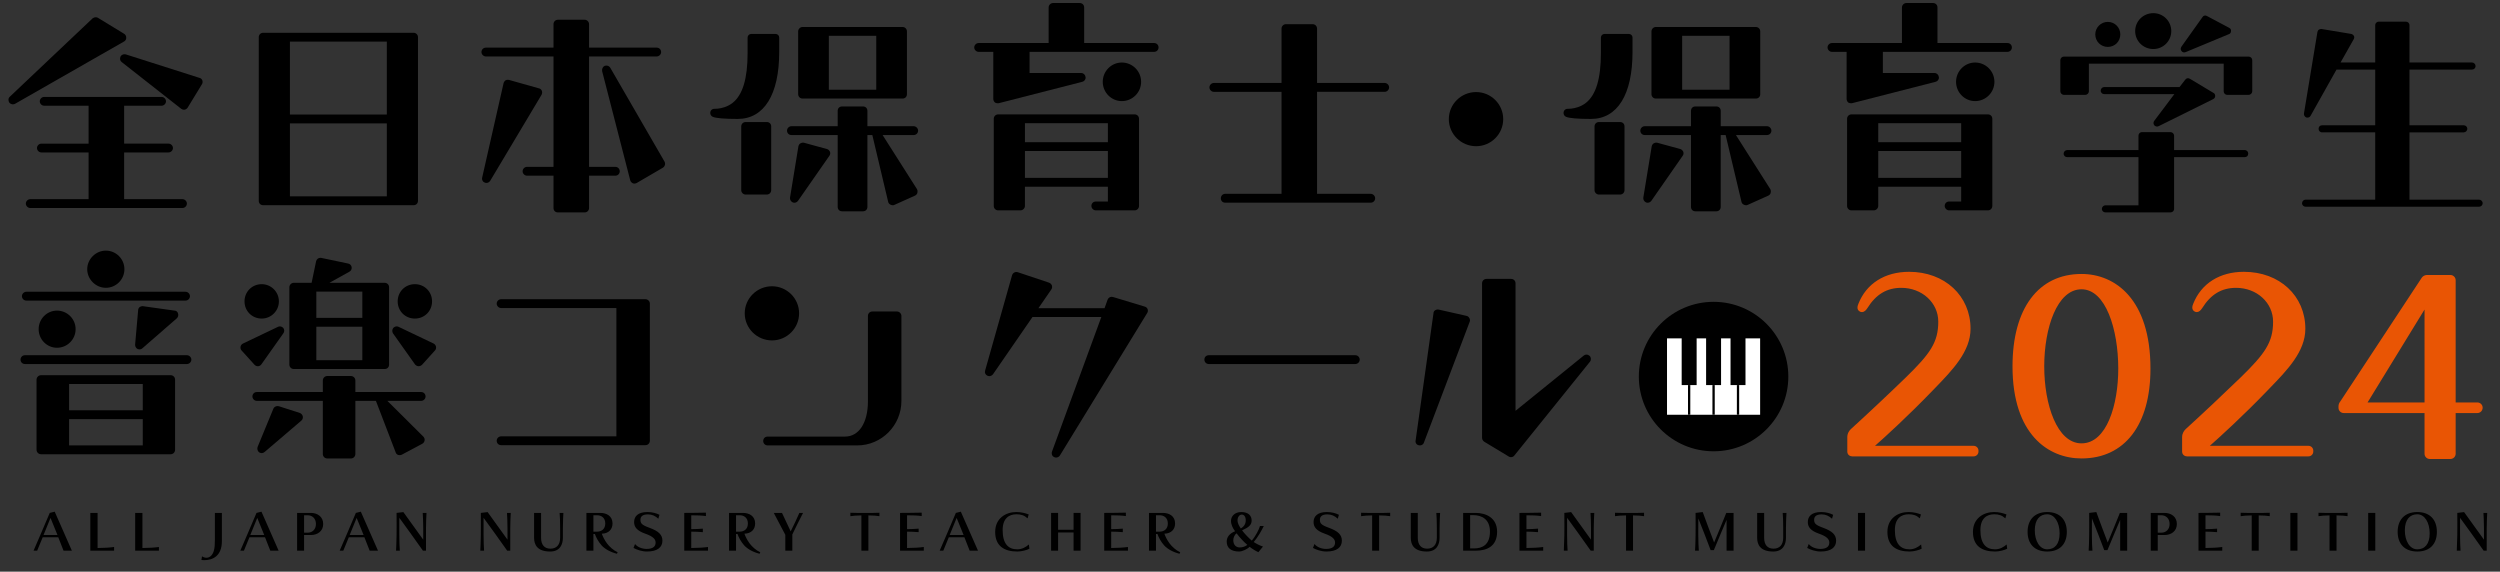 <?xml version="1.0" encoding="utf-8"?>
<!-- Generator: Adobe Illustrator 16.0.0, SVG Export Plug-In . SVG Version: 6.00 Build 0)  -->
<!DOCTYPE svg PUBLIC "-//W3C//DTD SVG 1.1//EN" "http://www.w3.org/Graphics/SVG/1.1/DTD/svg11.dtd">
<svg version="1.1" id="レイヤー_1" xmlns="http://www.w3.org/2000/svg" xmlns:xlink="http://www.w3.org/1999/xlink" x="0px"
	 y="0px" width="699.684px" height="160px" viewBox="0 31.404 699.684 160" enable-background="new 0 31.404 699.684 160"
	 xml:space="preserve">
<rect x="0" y="31.404" width="699.684" height="160" fill="#333333" stroke="none"/>
<g>
	<g>
		<path d="M8.466,89.621c-0.658,0-1.238-0.58-1.238-1.241c0-0.658,0.58-1.237,1.238-1.237h16.327V74.07H11.587
			c-0.661,0-1.235-0.575-1.235-1.229c0-0.671,0.563-1.237,1.235-1.237h13.207V60.994H12.371c-0.673,0-1.238-0.562-1.238-1.239
			c0-0.656,0.579-1.229,1.238-1.229h32.846c0.659,0,1.241,0.574,1.241,1.229c0,0.662-0.582,1.239-1.241,1.239H34.745v10.609h12.422
			c0.67,0,1.237,0.566,1.237,1.237c0,0.654-0.579,1.229-1.237,1.229H34.745v13.072h16.322c0.67,0,1.238,0.57,1.238,1.237
			c0,0.675-0.568,1.241-1.238,1.241H8.466z M51.477,62.118c-0.249,0-0.493-0.084-0.748-0.257l-16.66-13.08
			c-0.456-0.307-0.601-0.939-0.346-1.542c0.206-0.405,0.644-0.656,1.13-0.656c0.117,0,0.242,0.014,0.353,0.042L55.832,53.2
			c0.371,0.073,0.646,0.318,0.816,0.734c0.003,0.014,0.006,0.027,0.009,0.041c0.098,0.399,0.034,0.777-0.173,1.057l-3.959,6.49
			c-0.238,0.322-0.48,0.493-0.806,0.568C51.634,62.107,51.558,62.118,51.477,62.118z M3.615,60.605c-0.383,0-0.75-0.173-1.01-0.478
			c-0.317-0.489-0.363-1.222,0.157-1.671l23.152-21.914c0.262-0.207,0.563-0.314,0.867-0.314c0.21,0,0.409,0.048,0.593,0.14
			l7.376,4.5c0.262,0.161,0.585,0.483,0.585,1.134c0,0.418-0.251,0.84-0.61,1.015L4.234,60.442
			C4.038,60.555,3.826,60.605,3.615,60.605z"/>
		<path d="M156.149,90.856c-0.727,0-1.238-0.508-1.238-1.239v-9.043h-7.415c-0.659,0-1.232-0.571-1.232-1.228
			c0-0.677,0.563-1.245,1.232-1.245h7.415V47.207h-18.926c-0.661,0-1.237-0.576-1.237-1.232c0-0.696,0.543-1.241,1.237-1.241h18.926
			v-6.564c0-0.698,0.542-1.241,1.238-1.241h7.483c0.665,0,1.231,0.566,1.231,1.241v6.564h18.932c0.693,0,1.238,0.545,1.238,1.241
			c0,0.656-0.577,1.232-1.238,1.232h-18.932v30.894h7.35c0.694,0,1.239,0.547,1.239,1.245c0,0.685-0.545,1.228-1.239,1.228h-7.35
			v9.043c0,0.694-0.543,1.239-1.231,1.239H156.149z M177.536,82.791c-0.157,0-0.3-0.031-0.427-0.096
			c-0.277-0.132-0.625-0.433-0.724-0.825l-7.867-30.564c-0.095-0.654,0.208-1.254,0.73-1.481c0.171-0.052,0.309-0.069,0.44-0.069
			c0.492,0,0.898,0.238,1.132,0.646l15.147,26.205c0.334,0.574,0.162,1.307-0.401,1.711l-7.365,4.299
			C178.038,82.701,177.796,82.791,177.536,82.791z M136.151,82.603c-0.156,0-0.316-0.027-0.464-0.096
			c-0.247-0.067-0.484-0.255-0.625-0.52c-0.154-0.272-0.195-0.604-0.112-0.902l5.983-26.395c0.082-0.319,0.309-0.645,0.567-0.81
			c0.206-0.104,0.402-0.148,0.602-0.148c0.123,0,0.248,0.017,0.379,0.044l8.339,2.352c0.348,0.062,0.623,0.276,0.813,0.65
			c0.146,0.376,0.122,0.771-0.066,1.146l-14.38,24.085C136.935,82.386,136.554,82.603,136.151,82.603z"/>
		<path d="M73.66,88.836c-0.729,0-1.24-0.511-1.24-1.233V41.806c0-0.687,0.543-1.231,1.24-1.231h42.083
			c0.692,0,1.239,0.545,1.239,1.231v45.796c0,0.723-0.508,1.233-1.239,1.233H73.66z M108.261,86.362V65.94h-27.12v20.421H108.261z
			 M108.261,63.461V43.044h-27.12v20.417H108.261z"/>
	</g>
	<g>
		<path d="M293.741,44.993c-0.146,0-0.257-0.12-0.257-0.262V33.487c0-0.654,0.574-1.237,1.235-1.237h7.472
			c0.712,0,1.239,0.531,1.239,1.237v11.245c0,0.142-0.12,0.262-0.264,0.262H293.741z"/>
		<path d="M235.676,90.542c-0.733,0-1.23-0.516-1.23-1.247V69.199h-12.956c-0.688,0-1.224-0.541-1.224-1.232
			c0-0.662,0.574-1.241,1.224-1.241h12.956v-4.29c0-0.73,0.497-1.239,1.23-1.239h5.859c0.725,0,1.231,0.509,1.231,1.239v4.29h12.948
			c0.655,0,1.239,0.58,1.239,1.241c0,0.691-0.547,1.232-1.239,1.232h-8.698l9.632,15.148c0.205,0.389,0.166,0.744,0.098,1.038
			c-0.079,0.326-0.3,0.589-0.657,0.767l-5.795,2.604c-0.119,0.062-0.267,0.096-0.424,0.096c-0.264,0-0.496-0.094-0.646-0.169
			c-0.359-0.17-0.588-0.454-0.659-0.83l-4.421-18.653h-1.378v20.095c0,0.731-0.506,1.247-1.231,1.247H235.676z M222.326,88.144
			c-0.159,0-0.319-0.033-0.471-0.096c-0.54-0.27-0.823-0.789-0.75-1.323l2.348-14.379c0.104-0.409,0.308-0.692,0.595-0.838
			c0.251-0.126,0.476-0.188,0.689-0.188c0.088,0,0.189,0.015,0.286,0.037l6.432,1.759c0.353,0.083,0.666,0.422,0.815,0.72
			c0.168,0.411,0.106,0.834-0.155,1.182l-8.783,12.608C223.089,87.951,222.707,88.144,222.326,88.144z M208.687,85.855
			c-0.672,0-1.237-0.566-1.237-1.238v-17.82c0-0.708,0.534-1.238,1.237-1.238h5.916c0.726,0,1.236,0.508,1.236,1.238v17.82
			c0,0.693-0.542,1.238-1.236,1.238H208.687z M224.615,58.99c-0.688,0-1.232-0.543-1.232-1.24V40.189
			c0-0.658,0.575-1.235,1.232-1.235h27.975c0.693,0,1.238,0.543,1.238,1.235V57.75c0,0.729-0.51,1.24-1.238,1.24H224.615z
			 M245.24,56.511V41.43h-13.267v15.081H245.24z"/>
		<path d="M342.915,88.13c-0.736,0-1.238-0.514-1.238-1.234c0-0.692,0.546-1.245,1.238-1.245h15.75V57.106h-18.944
			c-0.655,0-1.233-0.578-1.233-1.241s0.578-1.243,1.233-1.243h18.944V39.412c0-0.673,0.56-1.243,1.227-1.243h7.475
			c0.698,0,1.243,0.545,1.243,1.243v15.209h18.928c0.659,0,1.239,0.58,1.239,1.243s-0.58,1.241-1.239,1.241h-18.928v28.546h15.021
			c0.66,0,1.239,0.579,1.239,1.245c0,0.689-0.544,1.234-1.239,1.234H342.915z"/>
		<path d="M279.247,60.31c-0.3,0-0.543-0.094-0.705-0.173c-0.018-0.008-0.026-0.015-0.045-0.021
			c-0.297-0.23-0.499-0.622-0.499-0.998V45.916H273.9c-0.662,0-1.241-0.576-1.241-1.237c0-0.66,0.58-1.234,1.241-1.234h49.108
			c0.705,0,1.24,0.532,1.24,1.234c0,0.7-0.547,1.237-1.24,1.237h-34.856v5.92h14.435c0.641,0,1.147,0.466,1.234,1.139
			c0.092,0.606-0.294,1.165-0.913,1.322l-23.345,5.98C279.445,60.304,279.342,60.31,279.247,60.31z"/>
		<path d="M313.968,59.701c-2.937,0-5.337-2.423-5.337-5.397c0-2.977,2.4-5.401,5.337-5.401c2.976,0,5.402,2.424,5.402,5.401
			C319.37,57.279,316.943,59.701,313.968,59.701z"/>
		<path d="M306.688,90.279c-0.659,0-1.234-0.582-1.234-1.24c0-0.706,0.524-1.235,1.234-1.235h3.378v-4.138h-23.215v5.373
			c0,0.658-0.581,1.24-1.245,1.24h-6.241c-0.693,0-1.237-0.549-1.237-1.24V64.651c0-0.693,0.544-1.237,1.237-1.237h38.183
			c0.704,0,1.232,0.531,1.232,1.237v24.388c0,0.691-0.537,1.24-1.232,1.24H306.688z M310.067,81.191v-7.524h-23.215v7.524H310.067z
			 M310.067,71.198v-5.313h-23.215v5.313H310.067z"/>
		<path d="M206.463,64.691c-3.748,0-6.176-0.213-7.019-0.61c-0.411-0.194-0.665-0.608-0.665-1.054c0-0.681,0.484-1.174,1.163-1.174
			h0.11c0.206,0,0.489-0.009,0.843-0.044c1.093-0.115,2.692-0.483,4.143-1.617c2.814-2.216,4.194-6.782,4.194-13.958v-4.334
			c0-0.545,0.448-0.996,0.998-0.996h6.853c0.55,0,0.997,0.451,0.997,0.996v4.074C218.081,57.864,213.849,64.691,206.463,64.691z"/>
	</g>
	<g>
		<path d="M532.559,44.993c-0.146,0-0.256-0.12-0.256-0.262V33.487c0-0.654,0.574-1.237,1.23-1.237h7.475
			c0.718,0,1.239,0.531,1.239,1.237v11.245c0,0.142-0.119,0.262-0.261,0.262H532.559z"/>
		<path d="M474.493,90.542c-0.732,0-1.23-0.516-1.23-1.247V69.199h-12.958c-0.687,0-1.22-0.541-1.22-1.232
			c0-0.662,0.572-1.241,1.22-1.241h12.958v-4.29c0-0.73,0.498-1.239,1.23-1.239h5.859c0.726,0,1.232,0.509,1.232,1.239v4.29h12.948
			c0.652,0,1.235,0.58,1.235,1.241c0,0.691-0.545,1.232-1.235,1.232h-8.694l9.627,15.148c0.203,0.389,0.165,0.744,0.1,1.038
			c-0.08,0.326-0.303,0.589-0.656,0.767l-5.797,2.604c-0.119,0.062-0.269,0.096-0.426,0.096c-0.266,0-0.495-0.094-0.645-0.169
			c-0.361-0.17-0.588-0.454-0.656-0.83l-4.425-18.653h-1.376v20.095c0,0.731-0.507,1.247-1.232,1.247H474.493z M461.141,88.144
			c-0.157,0-0.319-0.033-0.469-0.096c-0.54-0.27-0.82-0.789-0.752-1.323l2.353-14.379c0.1-0.409,0.308-0.692,0.591-0.838
			c0.246-0.126,0.476-0.188,0.69-0.188c0.089,0,0.188,0.015,0.288,0.037l6.435,1.759c0.346,0.083,0.663,0.422,0.81,0.72
			c0.168,0.411,0.106,0.834-0.157,1.182l-8.774,12.608C461.908,87.951,461.521,88.144,461.141,88.144z M447.501,85.855
			c-0.668,0-1.236-0.566-1.236-1.238v-17.82c0-0.708,0.538-1.238,1.236-1.238h5.92c0.729,0,1.235,0.508,1.235,1.238v17.82
			c0,0.693-0.544,1.238-1.235,1.238H447.501z M463.431,58.99c-0.687,0-1.231-0.543-1.231-1.24V40.189
			c0-0.658,0.576-1.235,1.231-1.235h27.975c0.694,0,1.239,0.543,1.239,1.235V57.75c0,0.729-0.507,1.24-1.239,1.24H463.431z
			 M484.054,56.511V41.43h-13.264v15.081H484.054z"/>
		<path d="M518.064,60.31c-0.299,0-0.541-0.094-0.706-0.173c-0.012-0.008-0.022-0.015-0.047-0.021
			c-0.295-0.23-0.494-0.622-0.494-0.998V45.916h-4.102c-0.66,0-1.235-0.576-1.235-1.237c0-0.66,0.575-1.234,1.235-1.234h49.107
			c0.71,0,1.247,0.532,1.247,1.234c0,0.7-0.549,1.237-1.247,1.237h-34.857v5.92h14.438c0.642,0,1.147,0.466,1.235,1.139
			c0.093,0.606-0.295,1.165-0.912,1.322l-23.352,5.98C518.263,60.304,518.16,60.31,518.064,60.31z"/>
		<path d="M552.784,59.701c-2.936,0-5.337-2.423-5.337-5.397c0-2.977,2.401-5.401,5.337-5.401c2.978,0,5.402,2.424,5.402,5.401
			C558.186,57.279,555.761,59.701,552.784,59.701z"/>
		<path d="M545.5,90.279c-0.652,0-1.228-0.582-1.228-1.24c0-0.706,0.522-1.235,1.228-1.235h3.38v-4.138h-23.208v5.373
			c0,0.658-0.583,1.24-1.251,1.24h-6.239c-0.693,0-1.235-0.549-1.235-1.24V64.651c0-0.693,0.542-1.237,1.235-1.237h38.185
			c0.706,0,1.231,0.531,1.231,1.237v24.388c0,0.691-0.533,1.24-1.231,1.24H545.5z M548.88,81.191v-7.524h-23.208v7.524H548.88z
			 M548.88,71.198v-5.313h-23.208v5.313H548.88z"/>
		<path d="M445.28,64.691c-3.749,0-6.178-0.213-7.018-0.61c-0.411-0.194-0.667-0.608-0.667-1.054c0-0.681,0.486-1.174,1.161-1.174
			h0.112c0.207,0,0.491-0.009,0.844-0.044c1.094-0.115,2.693-0.483,4.14-1.617c2.82-2.216,4.198-6.782,4.198-13.958v-4.334
			c0-0.545,0.448-0.996,1.001-0.996h6.849c0.553,0,0.998,0.451,0.998,0.996v4.074C456.898,57.864,452.669,64.691,445.28,64.691z"/>
		<path d="M576.632,56.954v-8.721c0-0.529,0.46-0.992,0.99-0.992h51.732c0.529,0,0.989,0.462,0.989,0.992v8.721
			c0,0.527-0.46,0.992-0.989,0.992h-6.014c-0.594,0-0.989-0.464-0.989-0.992v-7.731h-37.727v7.731c0,0.527-0.461,0.992-0.99,0.992
			h-6.013C577.092,57.946,576.632,57.482,576.632,56.954z M607.484,90.844h-18.235c-0.525,0-0.99-0.396-0.99-0.99
			c0-0.531,0.465-0.99,0.99-0.99h9.25V75.386h-19.951c-0.526,0-0.99-0.396-0.99-0.99c0-0.529,0.464-0.992,0.99-0.992h19.951v-4.03
			c0-0.528,0.399-0.992,0.994-0.992h7.991c0.53,0,0.99,0.464,0.99,0.992v4.03h19.752c0.599,0,0.994,0.462,0.994,0.992
			c0,0.593-0.396,0.99-0.994,0.99h-19.752v14.469C608.474,90.448,608.014,90.844,607.484,90.844z M589.912,37.53
			c1.984,0,3.504,1.585,3.504,3.501c0,1.983-1.52,3.503-3.504,3.503c-1.918,0-3.499-1.52-3.499-3.503
			C586.413,39.115,587.994,37.53,589.912,37.53z M602.926,65.211l5.617-7.464h-19.622c-0.533,0-0.993-0.396-0.993-0.99
			c0-0.53,0.46-0.994,0.993-0.994h21.076l1.584-2.045c0.327-0.462,0.86-0.531,1.321-0.264l6.61,3.963
			c0.325,0.13,0.46,0.529,0.46,0.859c0,0.395-0.195,0.658-0.529,0.857l-15.328,7.597c-0.395,0.197-0.924,0.067-1.189-0.263
			C602.662,66.137,602.596,65.608,602.926,65.211z M602.662,35.084c2.777,0,5.022,2.247,5.022,5.022
			c0,2.774-2.245,5.021-5.022,5.021c-2.839,0-5.084-2.246-5.084-5.021C597.578,37.331,599.823,35.084,602.662,35.084z
			 M624.397,40.107c0,0.397-0.195,0.728-0.591,0.857l-12.094,5.022c-0.464,0.2-0.924,0.065-1.189-0.33
			c-0.265-0.33-0.265-0.794,0-1.19l5.882-8.26c0.265-0.458,0.79-0.593,1.255-0.326l6.212,3.302
			C624.267,39.38,624.462,39.712,624.397,40.107z"/>
		<path d="M694.826,88.268c0,0.597-0.465,0.992-0.99,0.992h-48.562c-0.526,0-0.99-0.395-0.99-0.992c0-0.53,0.464-0.988,0.99-0.988
			h19.486V68.449h-14.859c-0.595,0-0.99-0.462-0.99-0.992c0-0.595,0.396-0.99,0.99-0.99h14.859V50.875h-10.831l-7.267,12.951
			c-0.196,0.396-0.726,0.593-1.19,0.462c-0.46-0.2-0.725-0.662-0.656-1.124l3.765-22.793c0.065-0.265,0.195-0.529,0.392-0.66
			c0.203-0.133,0.464-0.197,0.729-0.197l8.326,1.382c0.329,0.067,0.595,0.267,0.79,0.599c0.135,0.265,0.069,0.593-0.064,0.857
			l-3.695,6.54h9.703V38.455c0-0.595,0.469-0.992,0.998-0.992h7.597c0.529,0,0.989,0.396,0.989,0.992v10.438h17.508
			c0.529,0,0.989,0.464,0.989,0.992c0,0.593-0.46,0.99-0.989,0.99h-17.508v15.592h15.19c0.529,0,0.994,0.395,0.994,0.99
			c0,0.53-0.465,0.992-0.994,0.992h-15.19v18.831h19.491C694.361,87.281,694.826,87.739,694.826,88.268z"/>
	</g>
	<path d="M413.127,72.325c-4.209,0-7.64-3.398-7.64-7.58c0-4.176,3.431-7.576,7.64-7.576c4.178,0,7.582,3.399,7.582,7.576
		C420.709,68.927,417.305,72.325,413.127,72.325z"/>
</g>
<g>
	<path d="M17.782,185.519l-1.473-3.746h-4.36c-0.4,0.914-1.172,2.787-1.544,3.746H9.39c0.815-1.859,3.146-7.264,4.532-10.566
		l1.387-0.344l4.804,10.91H17.782z M14.137,176.353l-1.945,4.775h3.889L14.137,176.353z"/>
	<path d="M25.283,185.519v-10.566h2.03v9.822c1.63,0,3.474-0.113,4.618-0.285v1.029H25.283z"/>
	<path d="M37.83,185.519v-10.566h2.03v9.822c1.63,0,3.474-0.113,4.618-0.285v1.029H37.83z"/>
	<path d="M56.537,187.105c0.372,0.244,0.8,0.4,1.229,0.4c0.815,0,1.644-0.543,2.059-1.873c0.272-0.871,0.315-1.959,0.315-3.145
		v-7.535h1.958v7.936c0,4.174-2.616,5.289-4.904,5.289c-0.286,0-0.558-0.014-0.815-0.043L56.537,187.105z"/>
	<path d="M75.648,185.519l-1.473-3.746h-4.36c-0.4,0.914-1.173,2.787-1.544,3.746h-1.015c0.815-1.859,3.146-7.264,4.532-10.566
		l1.387-0.344l4.804,10.91H75.648z M72.002,176.353l-1.945,4.775h3.889L72.002,176.353z"/>
	<path d="M83.148,185.519v-10.566h3.875c1.758,0,3.431,1.016,3.431,3.104c0,2.072-1.673,3.088-3.431,3.088h-1.916v4.375H83.148z
		 M86.107,180.486c1.272,0,2.316-0.873,2.316-2.43c0-1.559-1.043-2.445-2.316-2.445h-1.001v4.875H86.107z"/>
	<path d="M103.458,185.519l-1.473-3.746h-4.36c-0.4,0.914-1.173,2.787-1.544,3.746h-1.015c0.815-1.859,3.146-7.264,4.532-10.566
		l1.387-0.344l4.804,10.91H103.458z M99.813,176.353l-1.945,4.775h3.889L99.813,176.353z"/>
	<path d="M118.365,185.519c-1.272-1.83-5.519-7.736-6.605-9.193v4.832c0.015,1.701,0.058,3.504,0.143,4.361h-1.058
		c0.058-0.887,0.115-2.646,0.143-4.332c0.014-0.801,0.014-1.773,0.014-2.689c0-1.844-0.014-3.545-0.014-3.545l1.902-0.229
		c1.187,1.629,4.546,6.291,5.562,7.721v-3.131c-0.029-1.701-0.057-3.504-0.143-4.361h1.058c-0.057,0.887-0.129,2.645-0.143,4.332
		v6.234H118.365z"/>
	<path d="M141.946,185.519c-1.272-1.83-5.519-7.736-6.605-9.193v4.832c0.015,1.701,0.058,3.504,0.143,4.361h-1.058
		c0.058-0.887,0.115-2.646,0.143-4.332c0.014-0.801,0.014-1.773,0.014-2.689c0-1.844-0.014-3.545-0.014-3.545l1.902-0.229
		c1.187,1.629,4.546,6.291,5.562,7.721v-3.131c-0.029-1.701-0.057-3.504-0.143-4.361h1.058c-0.057,0.887-0.129,2.645-0.143,4.332
		v6.234H141.946z"/>
	<path d="M156.766,179.199c0-1.715-0.057-3.389-0.143-4.246h1.058c-0.057,0.887-0.128,2.502-0.143,4.219v2.744
		c0,1.83-0.786,3.846-3.56,3.846c-3.588,0-4.503-1.887-4.503-3.846v-6.963h1.958v6.963c0,1.973,0.944,3.045,2.617,3.045
		c1.701,0,2.716-1.072,2.716-3.045V179.199z"/>
	<path d="M172.673,186.39c-1.844-0.471-3.389-1.328-4.304-2.344c-0.929-1.045-1.587-2.303-1.873-3.189h-0.415v4.662h-1.958v-10.566
		h3.889c1.759,0,3.417,0.873,3.417,2.959c0,1.66-1.101,2.816-3.002,2.859c0.286,0.773,0.729,1.76,1.473,2.746
		c0.658,0.871,1.716,1.873,2.959,2.445L172.673,186.39z M167.083,180.201c1.272,0,2.316-0.73,2.316-2.289s-1.043-2.301-2.316-2.301
		h-1.001v4.59H167.083z"/>
	<path d="M177.728,183.66c0.672,0.857,1.973,1.373,3.246,1.373c1.787,0,2.517-0.715,2.517-1.76c0-0.957-0.687-1.729-2.917-2.516
		c-2.359-0.828-3.103-1.887-3.103-3.246c0-1.6,1.101-2.801,3.717-2.801c1.444,0,2.56,0.357,3.375,0.771l-0.314,1.102
		c-0.858-0.787-1.759-1.217-2.902-1.217c-1.645,0-2.102,0.715-2.102,1.488c0,1,0.3,1.457,2.545,2.273
		c2.502,0.914,3.603,1.93,3.603,3.602c0,1.83-1.387,3.031-4.318,3.031c-1.444,0-2.874-0.5-3.774-1L177.728,183.66z"/>
	<path d="M191.505,185.519v-10.566c0,0,3.875,0,6.062-0.072v0.959c-1.144-0.172-2.474-0.215-4.104-0.215v3.875
		c0.987,0,2.288-0.057,3.246-0.143v0.986c-0.929-0.086-2.259-0.143-3.246-0.143v4.574c1.63,0,3.546-0.113,4.689-0.285v1.029H191.505
		z"/>
	<path d="M212.588,186.39c-1.844-0.471-3.389-1.328-4.304-2.344c-0.929-1.045-1.587-2.303-1.873-3.189h-0.415v4.662h-1.958v-10.566
		h3.889c1.759,0,3.417,0.873,3.417,2.959c0,1.66-1.101,2.816-3.002,2.859c0.286,0.773,0.729,1.76,1.473,2.746
		c0.658,0.871,1.716,1.873,2.959,2.445L212.588,186.39z M206.998,180.201c1.272,0,2.316-0.73,2.316-2.289s-1.043-2.301-2.316-2.301
		h-1.001v4.59H206.998z"/>
	<path d="M219.789,185.519v-4.434l-3.231-6.133h2.302l2.431,5.176c0.615-1.201,1.959-4.047,2.431-5.176h1.029
		c-0.758,1.459-2.302,4.547-3.002,6.033v4.533H219.789z"/>
	<path d="M241.083,185.519v-9.865c-1.115,0-2.474,0.1-3.088,0.215v-0.959c0.958,0.043,2.502,0.057,4.089,0.057
		c1.387,0,2.659,0,4.046-0.057v0.959c-0.615-0.115-1.873-0.215-3.088-0.215v9.865H241.083z"/>
	<path d="M251.901,185.519v-10.566c0,0,3.875,0,6.062-0.072v0.959c-1.144-0.172-2.474-0.215-4.104-0.215v3.875
		c0.987,0,2.288-0.057,3.246-0.143v0.986c-0.929-0.086-2.259-0.143-3.246-0.143v4.574c1.63,0,3.546-0.113,4.689-0.285v1.029H251.901
		z"/>
	<path d="M271.382,185.519l-1.473-3.746h-4.36c-0.4,0.914-1.173,2.787-1.544,3.746h-1.015c0.815-1.859,3.146-7.264,4.532-10.566
		l1.387-0.344l4.804,10.91H271.382z M267.737,176.353l-1.945,4.775h3.889L267.737,176.353z"/>
	<path d="M288.104,184.976c-0.658,0.371-2.188,0.785-3.36,0.785c-3.689,0-6.219-1.529-6.219-5.49c0-3.803,2.974-5.561,5.905-5.561
		c1.444,0,2.559,0.328,3.474,0.672l-0.314,1.1c-0.915-0.844-1.83-1.143-3.103-1.143c-2.102,0-3.875,1.143-3.875,4.432
		c0,3.832,1.601,5.375,4.075,5.375c1.358,0,2.359-0.586,3.274-1.357L288.104,184.976z"/>
	<path d="M300.465,185.519v-5.09h-4.332v5.09h-1.958v-10.566h1.958v4.719h4.332v-4.719h1.959v10.566H300.465z"/>
	<path d="M309.038,185.519v-10.566c0,0,3.875,0,6.062-0.072v0.959c-1.144-0.172-2.474-0.215-4.104-0.215v3.875
		c0.987,0,2.288-0.057,3.246-0.143v0.986c-0.929-0.086-2.259-0.143-3.246-0.143v4.574c1.63,0,3.546-0.113,4.689-0.285v1.029H309.038
		z"/>
	<path d="M330.121,186.39c-1.844-0.471-3.389-1.328-4.304-2.344c-0.929-1.045-1.587-2.303-1.873-3.189h-0.415v4.662h-1.958v-10.566
		h3.889c1.759,0,3.417,0.873,3.417,2.959c0,1.66-1.101,2.816-3.002,2.859c0.286,0.773,0.729,1.76,1.473,2.746
		c0.658,0.871,1.716,1.873,2.959,2.445L330.121,186.39z M324.53,180.201c1.272,0,2.316-0.73,2.316-2.289s-1.043-2.301-2.316-2.301
		h-1.001v4.59H324.53z"/>
	<path d="M352.186,185.947c-0.729-0.328-1.759-0.943-2.459-1.516c-0.529,0.602-2.002,1.33-2.917,1.33
		c-2.331,0-3.488-1.043-3.488-2.787c0-1.201,0.743-2.26,2.345-2.889c-0.658-0.873-1.144-1.83-1.144-2.916
		c0-1.258,1.029-2.459,2.859-2.459c2.03,0,2.917,1.043,2.917,2.373c0,1.258-0.844,1.93-2.674,2.744
		c0.615,0.873,1.902,2.203,2.717,2.875c1.058-1.217,2.073-3.203,2.288-4.09h1.072c-0.529,1.115-1.602,3.061-2.816,4.49
		c0.786,0.527,1.687,0.971,2.588,1.271L352.186,185.947z M346.095,180.672c-0.644,0.43-0.929,1.344-0.929,1.902
		c0,1.43,0.872,2.045,1.816,2.045c0.8,0,1.53-0.273,2.116-0.715C348.211,183.174,346.853,181.73,346.095,180.672z M348.654,177.011
		c0-0.943-0.429-1.586-1.115-1.586c-0.687,0-1.187,0.742-1.187,1.6c0,0.887,0.486,1.631,0.915,2.273
		C348.24,178.756,348.654,177.941,348.654,177.011z"/>
	<path d="M367.889,183.66c0.672,0.857,1.974,1.373,3.246,1.373c1.787,0,2.516-0.715,2.516-1.76c0-0.957-0.686-1.729-2.916-2.516
		c-2.359-0.828-3.103-1.887-3.103-3.246c0-1.6,1.101-2.801,3.717-2.801c1.444,0,2.56,0.357,3.374,0.771l-0.314,1.102
		c-0.857-0.787-1.758-1.217-2.902-1.217c-1.644,0-2.102,0.715-2.102,1.488c0,1,0.301,1.457,2.545,2.273
		c2.502,0.914,3.604,1.93,3.604,3.602c0,1.83-1.388,3.031-4.318,3.031c-1.444,0-2.874-0.5-3.774-1L367.889,183.66z"/>
	<path d="M384.026,185.519v-9.865c-1.115,0-2.474,0.1-3.089,0.215v-0.959c0.958,0.043,2.502,0.057,4.089,0.057
		c1.387,0,2.66,0,4.047-0.057v0.959c-0.615-0.115-1.873-0.215-3.089-0.215v9.865H384.026z"/>
	<path d="M402.134,179.199c0-1.715-0.058-3.389-0.144-4.246h1.059c-0.058,0.887-0.129,2.502-0.144,4.219v2.744
		c0,1.83-0.786,3.846-3.56,3.846c-3.589,0-4.504-1.887-4.504-3.846v-6.963h1.959v6.963c0,1.973,0.943,3.045,2.616,3.045
		c1.701,0,2.717-1.072,2.717-3.045V179.199z"/>
	<path d="M409.492,185.519v-10.566h3.503c2.902,0,6.005,1.373,6.005,5.275c0,4.004-2.788,5.291-5.891,5.291H409.492z
		 M412.566,184.89c2.201,0,4.432-0.93,4.432-4.705c0-3.475-2.316-4.604-4.646-4.604h-0.9v9.309H412.566z"/>
	<path d="M425.254,185.519v-10.566c0,0,3.874,0,6.062-0.072v0.959c-1.144-0.172-2.473-0.215-4.103-0.215v3.875
		c0.986,0,2.287-0.057,3.245-0.143v0.986c-0.93-0.086-2.259-0.143-3.245-0.143v4.574c1.63,0,3.545-0.113,4.689-0.285v1.029H425.254z
		"/>
	<path d="M445.195,185.519c-1.272-1.83-5.52-7.736-6.605-9.193v4.832c0.014,1.701,0.057,3.504,0.143,4.361h-1.058
		c0.057-0.887,0.114-2.646,0.143-4.332c0.015-0.801,0.015-1.773,0.015-2.689c0-1.844-0.015-3.545-0.015-3.545l1.901-0.229
		c1.187,1.629,4.547,6.291,5.562,7.721v-3.131c-0.028-1.701-0.057-3.504-0.143-4.361h1.059c-0.058,0.887-0.129,2.645-0.144,4.332
		v6.234H445.195z"/>
	<path d="M455.083,185.519v-9.865c-1.115,0-2.474,0.1-3.089,0.215v-0.959c0.958,0.043,2.502,0.057,4.089,0.057
		c1.387,0,2.66,0,4.047-0.057v0.959c-0.615-0.115-1.873-0.215-3.089-0.215v9.865H455.083z"/>
	<path d="M483.224,185.519v-8.621c-0.615,1.443-2.674,6.291-3.561,8.479h-0.9c-0.758-2.031-2.659-6.992-3.446-8.879
		c0,0-0.014,1.801-0.014,3.473v1.188c0.014,1.701,0.071,3.504,0.157,4.361h-1.059c0.058-0.887,0.129-2.646,0.144-4.332
		c0.014-0.816,0.014-1.773,0.014-2.703c0-1.844-0.014-3.531-0.014-3.531l2.002-0.242c0.686,1.916,2.545,6.861,3.188,8.521
		c0.701-1.645,2.674-6.42,3.403-8.279h2.044v10.566H483.224z"/>
	<path d="M499.073,179.199c0-1.715-0.058-3.389-0.144-4.246h1.059c-0.058,0.887-0.129,2.502-0.144,4.219v2.744
		c0,1.83-0.786,3.846-3.56,3.846c-3.589,0-4.504-1.887-4.504-3.846v-6.963h1.959v6.963c0,1.973,0.943,3.045,2.616,3.045
		c1.701,0,2.717-1.072,2.717-3.045V179.199z"/>
	<path d="M506.215,183.66c0.672,0.857,1.974,1.373,3.246,1.373c1.787,0,2.516-0.715,2.516-1.76c0-0.957-0.686-1.729-2.916-2.516
		c-2.359-0.828-3.103-1.887-3.103-3.246c0-1.6,1.101-2.801,3.717-2.801c1.444,0,2.56,0.357,3.374,0.771l-0.314,1.102
		c-0.857-0.787-1.758-1.217-2.902-1.217c-1.644,0-2.102,0.715-2.102,1.488c0,1,0.301,1.457,2.545,2.273
		c2.502,0.914,3.604,1.93,3.604,3.602c0,1.83-1.388,3.031-4.318,3.031c-1.444,0-2.874-0.5-3.774-1L506.215,183.66z"/>
	<path d="M519.993,185.519v-10.566h1.987v10.566H519.993z"/>
	<path d="M537.817,184.976c-0.657,0.371-2.188,0.785-3.36,0.785c-3.688,0-6.219-1.529-6.219-5.49c0-3.803,2.974-5.561,5.904-5.561
		c1.444,0,2.56,0.328,3.475,0.672l-0.314,1.1c-0.915-0.844-1.83-1.143-3.103-1.143c-2.102,0-3.875,1.143-3.875,4.432
		c0,3.832,1.602,5.375,4.075,5.375c1.358,0,2.359-0.586,3.274-1.357L537.817,184.976z"/>
	<path d="M561.755,184.976c-0.657,0.371-2.188,0.785-3.36,0.785c-3.688,0-6.219-1.529-6.219-5.49c0-3.803,2.974-5.561,5.904-5.561
		c1.444,0,2.56,0.328,3.475,0.672l-0.314,1.1c-0.915-0.844-1.83-1.143-3.103-1.143c-2.102,0-3.875,1.143-3.875,4.432
		c0,3.832,1.602,5.375,4.075,5.375c1.358,0,2.359-0.586,3.274-1.357L561.755,184.976z"/>
	<path d="M567.468,180.258c0-3.332,1.93-5.547,5.49-5.547c3.603,0,5.49,2.215,5.49,5.547s-1.888,5.504-5.49,5.504
		C569.398,185.761,567.468,183.59,567.468,180.258z M576.432,180.685c0-3.002-1.372-5.346-3.474-5.346
		c-2.073,0-3.475,1.486-3.475,4.488c0,3.004,1.401,5.318,3.475,5.318C575.06,185.146,576.432,183.689,576.432,180.685z"/>
	<path d="M593.382,185.519v-8.621c-0.615,1.443-2.674,6.291-3.561,8.479h-0.9c-0.758-2.031-2.659-6.992-3.446-8.879
		c0,0-0.014,1.801-0.014,3.473v1.188c0.014,1.701,0.071,3.504,0.157,4.361h-1.059c0.058-0.887,0.129-2.646,0.144-4.332
		c0.014-0.816,0.014-1.773,0.014-2.703c0-1.844-0.014-3.531-0.014-3.531l2.002-0.242c0.686,1.916,2.545,6.861,3.188,8.521
		c0.701-1.645,2.674-6.42,3.403-8.279h2.044v10.566H593.382z"/>
	<path d="M601.939,185.519v-10.566h3.874c1.759,0,3.432,1.016,3.432,3.104c0,2.072-1.673,3.088-3.432,3.088h-1.915v4.375H601.939z
		 M604.898,180.486c1.272,0,2.316-0.873,2.316-2.43c0-1.559-1.044-2.445-2.316-2.445h-1v4.875H604.898z"/>
	<path d="M615.301,185.519v-10.566c0,0,3.874,0,6.062-0.072v0.959c-1.144-0.172-2.473-0.215-4.103-0.215v3.875
		c0.986,0,2.287-0.057,3.245-0.143v0.986c-0.93-0.086-2.259-0.143-3.245-0.143v4.574c1.63,0,3.545-0.113,4.689-0.285v1.029H615.301z
		"/>
	<path d="M630.194,185.519v-9.865c-1.115,0-2.474,0.1-3.089,0.215v-0.959c0.958,0.043,2.502,0.057,4.089,0.057
		c1.387,0,2.66,0,4.047-0.057v0.959c-0.615-0.115-1.873-0.215-3.089-0.215v9.865H630.194z"/>
	<path d="M641.011,185.519v-10.566h1.987v10.566H641.011z"/>
	<path d="M651.974,185.519v-9.865c-1.115,0-2.474,0.1-3.089,0.215v-0.959c0.958,0.043,2.502,0.057,4.089,0.057
		c1.388,0,2.66,0,4.047-0.057v0.959c-0.615-0.115-1.873-0.215-3.089-0.215v9.865H651.974z"/>
	<path d="M662.792,185.519v-10.566h1.987v10.566H662.792z"/>
	<path d="M671.038,180.258c0-3.332,1.93-5.547,5.49-5.547c3.603,0,5.49,2.215,5.49,5.547s-1.888,5.504-5.49,5.504
		C672.967,185.761,671.038,183.59,671.038,180.258z M680.001,180.685c0-3.002-1.372-5.346-3.474-5.346
		c-2.073,0-3.475,1.486-3.475,4.488c0,3.004,1.401,5.318,3.475,5.318C678.629,185.146,680.001,183.689,680.001,180.685z"/>
	<path d="M695.108,185.519c-1.272-1.83-5.52-7.736-6.605-9.193v4.832c0.014,1.701,0.057,3.504,0.143,4.361h-1.058
		c0.057-0.887,0.114-2.646,0.143-4.332c0.015-0.801,0.015-1.773,0.015-2.689c0-1.844-0.015-3.545-0.015-3.545l1.901-0.229
		c1.187,1.629,4.547,6.291,5.563,7.721v-3.131c-0.029-1.701-0.058-3.504-0.144-4.361h1.058c-0.057,0.887-0.128,2.645-0.143,4.332
		v6.234H695.108z"/>
</g>
<path d="M216.061,126.676c-4.205,0-7.632-3.398-7.632-7.584c0-4.174,3.427-7.572,7.632-7.572c4.18,0,7.585,3.398,7.585,7.572
	C223.646,123.277,220.241,126.676,216.061,126.676z"/>
<path d="M338.32,133.289c-0.702,0-1.244-0.547-1.244-1.23c0-0.727,0.51-1.24,1.244-1.24h40.99c0.694,0,1.239,0.545,1.239,1.24
	c0,0.668-0.564,1.23-1.239,1.23H338.32z"/>
<path d="M7.372,115.533c-0.674,0-1.238-0.563-1.238-1.236c0-0.652,0.578-1.236,1.238-1.236h44.551c0.675,0,1.24,0.568,1.24,1.236
	c0,0.674-0.565,1.236-1.24,1.236H7.372z"/>
<path d="M39.01,129.191c-0.155,0-0.315-0.031-0.45-0.08c-0.473-0.244-0.748-0.701-0.748-1.217l0.849-9.654
	c0-0.383,0.153-0.629,0.399-0.877c0.02-0.018,0.047-0.033,0.072-0.053c0.23-0.113,0.468-0.23,0.741-0.23
	c0.074,0,0.146,0.008,0.22,0.027l8.753,1.227c0.482,0,0.903,0.348,0.992,0.85c0.14,0.441,0.019,0.934-0.327,1.283l-9.642,8.396
	C39.673,129.068,39.353,129.191,39.01,129.191L39.01,129.191z"/>
<path d="M11.472,158.533c-0.665,0-1.245-0.576-1.245-1.238v-19.648c0-0.656,0.581-1.236,1.245-1.236h36.29
	c0.694,0,1.237,0.545,1.237,1.236v19.648c0,0.688-0.543,1.238-1.237,1.238H11.472z M39.958,156.052v-7.342H19.337v7.342H39.958z
	 M39.958,146.234v-7.354H19.337v7.354H39.958z"/>
<path d="M6.978,133.289c-0.694,0-1.234-0.547-1.234-1.23c0-0.695,0.54-1.24,1.234-1.24h45.338c0.662,0,1.241,0.58,1.241,1.24
	c0,0.652-0.58,1.23-1.241,1.23H6.978z"/>
<path d="M15.953,128.734c-2.833,0-5.136-2.332-5.136-5.205c0-2.865,2.303-5.195,5.136-5.195c2.873,0,5.209,2.33,5.209,5.195
	C21.162,126.402,18.825,128.734,15.953,128.734z"/>
<path d="M29.619,111.953c-2.822,0-5.208-2.384-5.208-5.206c0-2.816,2.386-5.201,5.208-5.201c2.869,0,5.202,2.333,5.202,5.201
	C34.821,109.62,32.487,111.953,29.619,111.953z"/>
<g>
	<path d="M91.587,159.719c-0.67,0-1.238-0.561-1.238-1.234v-14.889h-18.47c-0.671,0-1.237-0.568-1.237-1.238
		c0-0.693,0.544-1.238,1.237-1.238h18.47v-3.244c0-0.67,0.568-1.238,1.238-1.238h6.634c0.672,0,1.235,0.568,1.235,1.238v3.244
		h18.412c0.693,0,1.237,0.545,1.237,1.238c0,0.67-0.565,1.238-1.237,1.238h-9.451l10.088,10.027c0.204,0.252,0.428,0.607,0.33,1.078
		c-0.072,0.389-0.319,0.729-0.658,0.902l-5.712,3.049c-0.184,0.092-0.394,0.137-0.617,0.137c-0.146,0-0.288-0.018-0.425-0.055
		c-0.016-0.002-0.032-0.006-0.049-0.02c-0.351-0.174-0.576-0.428-0.654-0.75l-5.452-14.217c-0.031-0.051-0.049-0.104-0.063-0.152
		h-5.747v14.889c0,0.674-0.563,1.234-1.235,1.234H91.587z"/>
	<path d="M117.148,133.904c-0.332,0-0.65-0.16-0.964-0.471c-0.01-0.008-0.021-0.025-0.027-0.035l-6.181-8.715
		c-0.273-0.461-0.236-1.09,0.075-1.482c0.292-0.299,0.645-0.449,0.984-0.449c0.179,0,0.352,0.043,0.505,0.117l9.821,4.686
		c0.315,0.156,0.57,0.477,0.657,0.822c0.09,0.42-0.009,0.824-0.256,1.086l-3.638,4.029
		C117.88,133.738,117.489,133.904,117.148,133.904z"/>
	<path d="M73.242,158.222c-0.247,0-0.502-0.08-0.734-0.234c-0.427-0.34-0.583-0.906-0.427-1.461l4.437-10.762
		c0.182-0.43,0.657-0.717,1.179-0.717c0.124,0,0.25,0.018,0.37,0.055l5.865,1.883c0.415,0.168,0.743,0.559,0.817,0.982
		c0.084,0.426-0.091,0.92-0.422,1.166l-10.269,8.77C73.813,158.111,73.532,158.222,73.242,158.222L73.242,158.222z"/>
	<path d="M116.109,120.564c-2.698,0-4.811-2.111-4.811-4.813s2.113-4.817,4.811-4.817c2.7,0,4.814,2.116,4.814,4.817
		S118.809,120.564,116.109,120.564z"/>
	<path d="M82.219,134.683c-0.693,0-1.232-0.545-1.232-1.238v-21.657c0-0.66,0.574-1.237,1.232-1.237h4.993l1.257-6.037
		c0.143-0.566,0.637-0.958,1.201-0.958c0.095,0,0.194,0.016,0.291,0.035l7.471,1.569c0.496,0.079,0.906,0.493,0.984,0.992
		c0.079,0.576-0.167,1.067-0.665,1.316l-5.551,3.083h15.462c0.688,0,1.231,0.545,1.231,1.237v21.657
		c0,0.729-0.505,1.238-1.231,1.238H82.219z M101.407,132.211v-9.369H88.533v9.369H101.407z M101.407,120.369v-7.348H88.533v7.348
		H101.407z"/>
	<path d="M73.242,120.564c-2.695,0-4.809-2.111-4.809-4.813s2.114-4.817,4.809-4.817c2.655,0,4.814,2.163,4.814,4.817
		C78.057,118.404,75.897,120.564,73.242,120.564z"/>
	<path d="M72.204,133.904c-0.368,0-0.701-0.137-0.967-0.406l-3.65-4.035c-0.243-0.258-0.343-0.662-0.256-1.076
		c0.079-0.355,0.342-0.676,0.661-0.832l9.82-4.688c0.16-0.072,0.329-0.115,0.505-0.115c0.348,0,0.687,0.148,0.961,0.428
		c0.363,0.436,0.363,1.096,0.019,1.518l-6.162,8.701C72.946,133.679,72.536,133.904,72.204,133.904z"/>
</g>
<path d="M140.247,155.996c-0.694,0-1.237-0.543-1.237-1.236c0-0.668,0.565-1.234,1.237-1.234h32.263v-35.908h-32.263
	c-0.657,0-1.237-0.576-1.237-1.236c0-0.672,0.565-1.238,1.237-1.238h40.391c0.671,0,1.241,0.566,1.241,1.238v38.379
	c0,0.693-0.548,1.236-1.241,1.236H140.247z"/>
<path d="M295.579,159.465c-0.2,0-0.396-0.053-0.572-0.148c-0.558-0.244-0.812-0.902-0.57-1.555l13.794-37.633h-19.267L277.92,136.14
	c-0.284,0.35-0.648,0.535-1.034,0.535c-0.18,0-0.347-0.039-0.519-0.111c-0.569-0.252-0.842-0.832-0.666-1.418l7.54-26.671
	c0.085-0.339,0.34-0.65,0.663-0.812c0.113-0.082,0.321-0.138,0.545-0.138c0.133,0,0.255,0.019,0.364,0.052l8.781,2.936
	c0.405,0.159,0.646,0.407,0.809,0.796c0.008,0.011,0.011,0.022,0.011,0.04c0.098,0.403,0.039,0.778-0.174,1.062l-3.609,5.244h18.503
	l0.846-2.363c0.19-0.5,0.638-0.822,1.143-0.822c0.145,0,0.287,0.021,0.435,0.072l8.827,2.67c0.363,0.086,0.676,0.359,0.819,0.742
	c0.115,0.428,0.053,0.801-0.159,1.092l-24.384,39.791C296.439,159.224,296.019,159.465,295.579,159.465z"/>
<path d="M422.869,159.355c-0.219,0-0.434-0.064-0.605-0.18l-6.884-4.156c-0.368-0.26-0.59-0.676-0.59-1.068v-43.256
	c0-0.696,0.548-1.235,1.238-1.235h6.898c0.694,0,1.232,0.531,1.232,1.235v35.682c3.714-3.002,19.095-15.461,19.095-15.461
	c0.212-0.18,0.464-0.271,0.741-0.271c0.311,0,0.625,0.121,0.89,0.344c0.457,0.445,0.491,1.188,0.093,1.662l-21.134,26.217
	C423.64,159.16,423.28,159.355,422.869,159.355z M397.412,156.064c-0.104,0-0.199-0.014-0.295-0.039
	c-0.312-0.037-0.587-0.211-0.765-0.479c-0.176-0.27-0.233-0.594-0.153-0.893l5-35.607c0-0.34,0.199-0.666,0.511-0.834
	c0.195-0.125,0.445-0.193,0.693-0.193c0.104,0,0.2,0.01,0.288,0.037l7.735,1.748c0.372,0.078,0.641,0.293,0.828,0.654
	c0.127,0.281,0.254,0.639,0.069,1.02l-12.803,33.797C398.386,155.734,397.922,156.064,397.412,156.064z"/>
<path d="M214.846,156.064c-0.692,0-1.243-0.535-1.243-1.229c0-0.73,0.512-1.242,1.243-1.242h21.658c3.892,0,6.405-3.865,6.405-9.861
	V119.82c0-0.695,0.54-1.236,1.235-1.236h6.895c0.664,0,1.241,0.574,1.241,1.236v23.797c0,6.867-5.549,12.447-12.369,12.447H214.846z
	"/>
<path fill="#E95504" d="M693.352,144.037h-6.077v-34.204c0-0.808-0.66-1.464-1.47-1.464h-6.549c-0.549,0-1.06,0.242-1.424,0.694
	l-22.871,34.737c-0.311,0.369-0.476,0.838-0.476,1.316v0.428c0,0.807,0.655,1.463,1.466,1.463h22.613v11.385
	c0,0.811,0.66,1.471,1.474,1.471h5.767c0.81,0,1.47-0.66,1.47-1.471v-11.385h6.077c0.811,0,1.474-0.656,1.474-1.5
	C694.826,144.695,694.163,144.037,693.352,144.037z M678.565,144.037H662.62l15.945-26.008V144.037z M552.365,156.174h-27.603
	c2.645-2.309,9.394-8.477,15.927-15.258l0.892-0.92c4.876-5.035,9.921-10.24,9.921-16.568c0-9.246-7.236-15.952-17.196-15.952
	c-6.783,0-11.964,3.271-14.2,8.974c-0.177,0.445-0.637,1.621,0.461,2.172c0.172,0.084,0.353,0.127,0.529,0.127
	c0.694,0,1.22-0.602,1.53-1.109c2.425-3.873,5.445-5.68,9.496-5.68c5.801,0,10.349,4.164,10.349,9.465
	c0,5.785-2.264,8.969-9.07,15.6c-4.535,4.408-10.851,10.344-15.355,14.438c-0.388,0.354-1.036,1.123-1.036,2.291v4.029
	c0,0.93,0.791,1.348,1.348,1.348h34.009c0.752,0,1.355-0.604,1.355-1.348v-0.26C553.72,156.779,553.117,156.174,552.365,156.174z
	 M646.075,156.174h-27.602c2.64-2.309,9.393-8.473,15.927-15.258l0.883-0.92c4.88-5.031,9.922-10.24,9.922-16.568
	c0-9.246-7.229-15.952-17.197-15.952c-6.78,0-11.947,3.271-14.196,8.974c-0.176,0.445-0.637,1.621,0.468,2.172
	c0.166,0.084,0.342,0.127,0.522,0.127c0.553,0,1.078-0.387,1.53-1.109c2.426-3.873,5.445-5.68,9.492-5.68
	c5.81,0,10.353,4.164,10.353,9.465c0,5.783-2.264,8.967-9.063,15.6c-4.554,4.418-10.87,10.355-15.362,14.439
	c-0.469,0.438-1.032,1.184-1.032,2.289v4.029c0,0.93,0.786,1.348,1.347,1.348h34.009c0.745,0,1.351-0.604,1.351-1.348v-0.26
	C647.425,156.779,646.82,156.174,646.075,156.174z M582.556,108.078c-12.089,0-19.307,9.666-19.307,25.854
	c0,19.01,9.977,25.777,19.307,25.777c12.087,0,19.303-9.387,19.303-25.119C601.859,115.043,591.888,108.078,582.556,108.078z
	 M582.564,155.488c-6.848,0-10.436-10.842-10.436-21.557c0-10.713,3.588-21.563,10.436-21.563c6.75,0,10.283,11.176,10.283,22.213
	C592.847,144.652,589.631,155.488,582.564,155.488z"/>
<path d="M500.506,136.795c0,11.549-9.369,20.914-20.918,20.914c-11.553,0-20.922-9.365-20.922-20.914
	c0-11.553,9.369-20.918,20.922-20.918C491.137,115.877,500.506,125.242,500.506,136.795z"/>
<g>
	<rect x="466.555" y="126.105" fill="#FFFFFF" width="26.059" height="21.377"/>
	<rect x="470.657" y="124.836" width="4.186" height="14.342"/>
	<rect x="477.494" y="124.836" width="4.186" height="14.342"/>
	<rect x="484.331" y="124.836" width="4.186" height="14.342"/>
	
		<line fill="none" stroke="#000000" stroke-width="0.642" stroke-miterlimit="10" x1="472.748" y1="139.177" x2="472.748" y2="147.482"/>
	
		<line fill="none" stroke="#000000" stroke-width="0.642" stroke-miterlimit="10" x1="479.588" y1="139.177" x2="479.588" y2="147.482"/>
	
		<line fill="none" stroke="#000000" stroke-width="0.642" stroke-miterlimit="10" x1="486.426" y1="139.177" x2="486.426" y2="147.482"/>
</g>
</svg>
